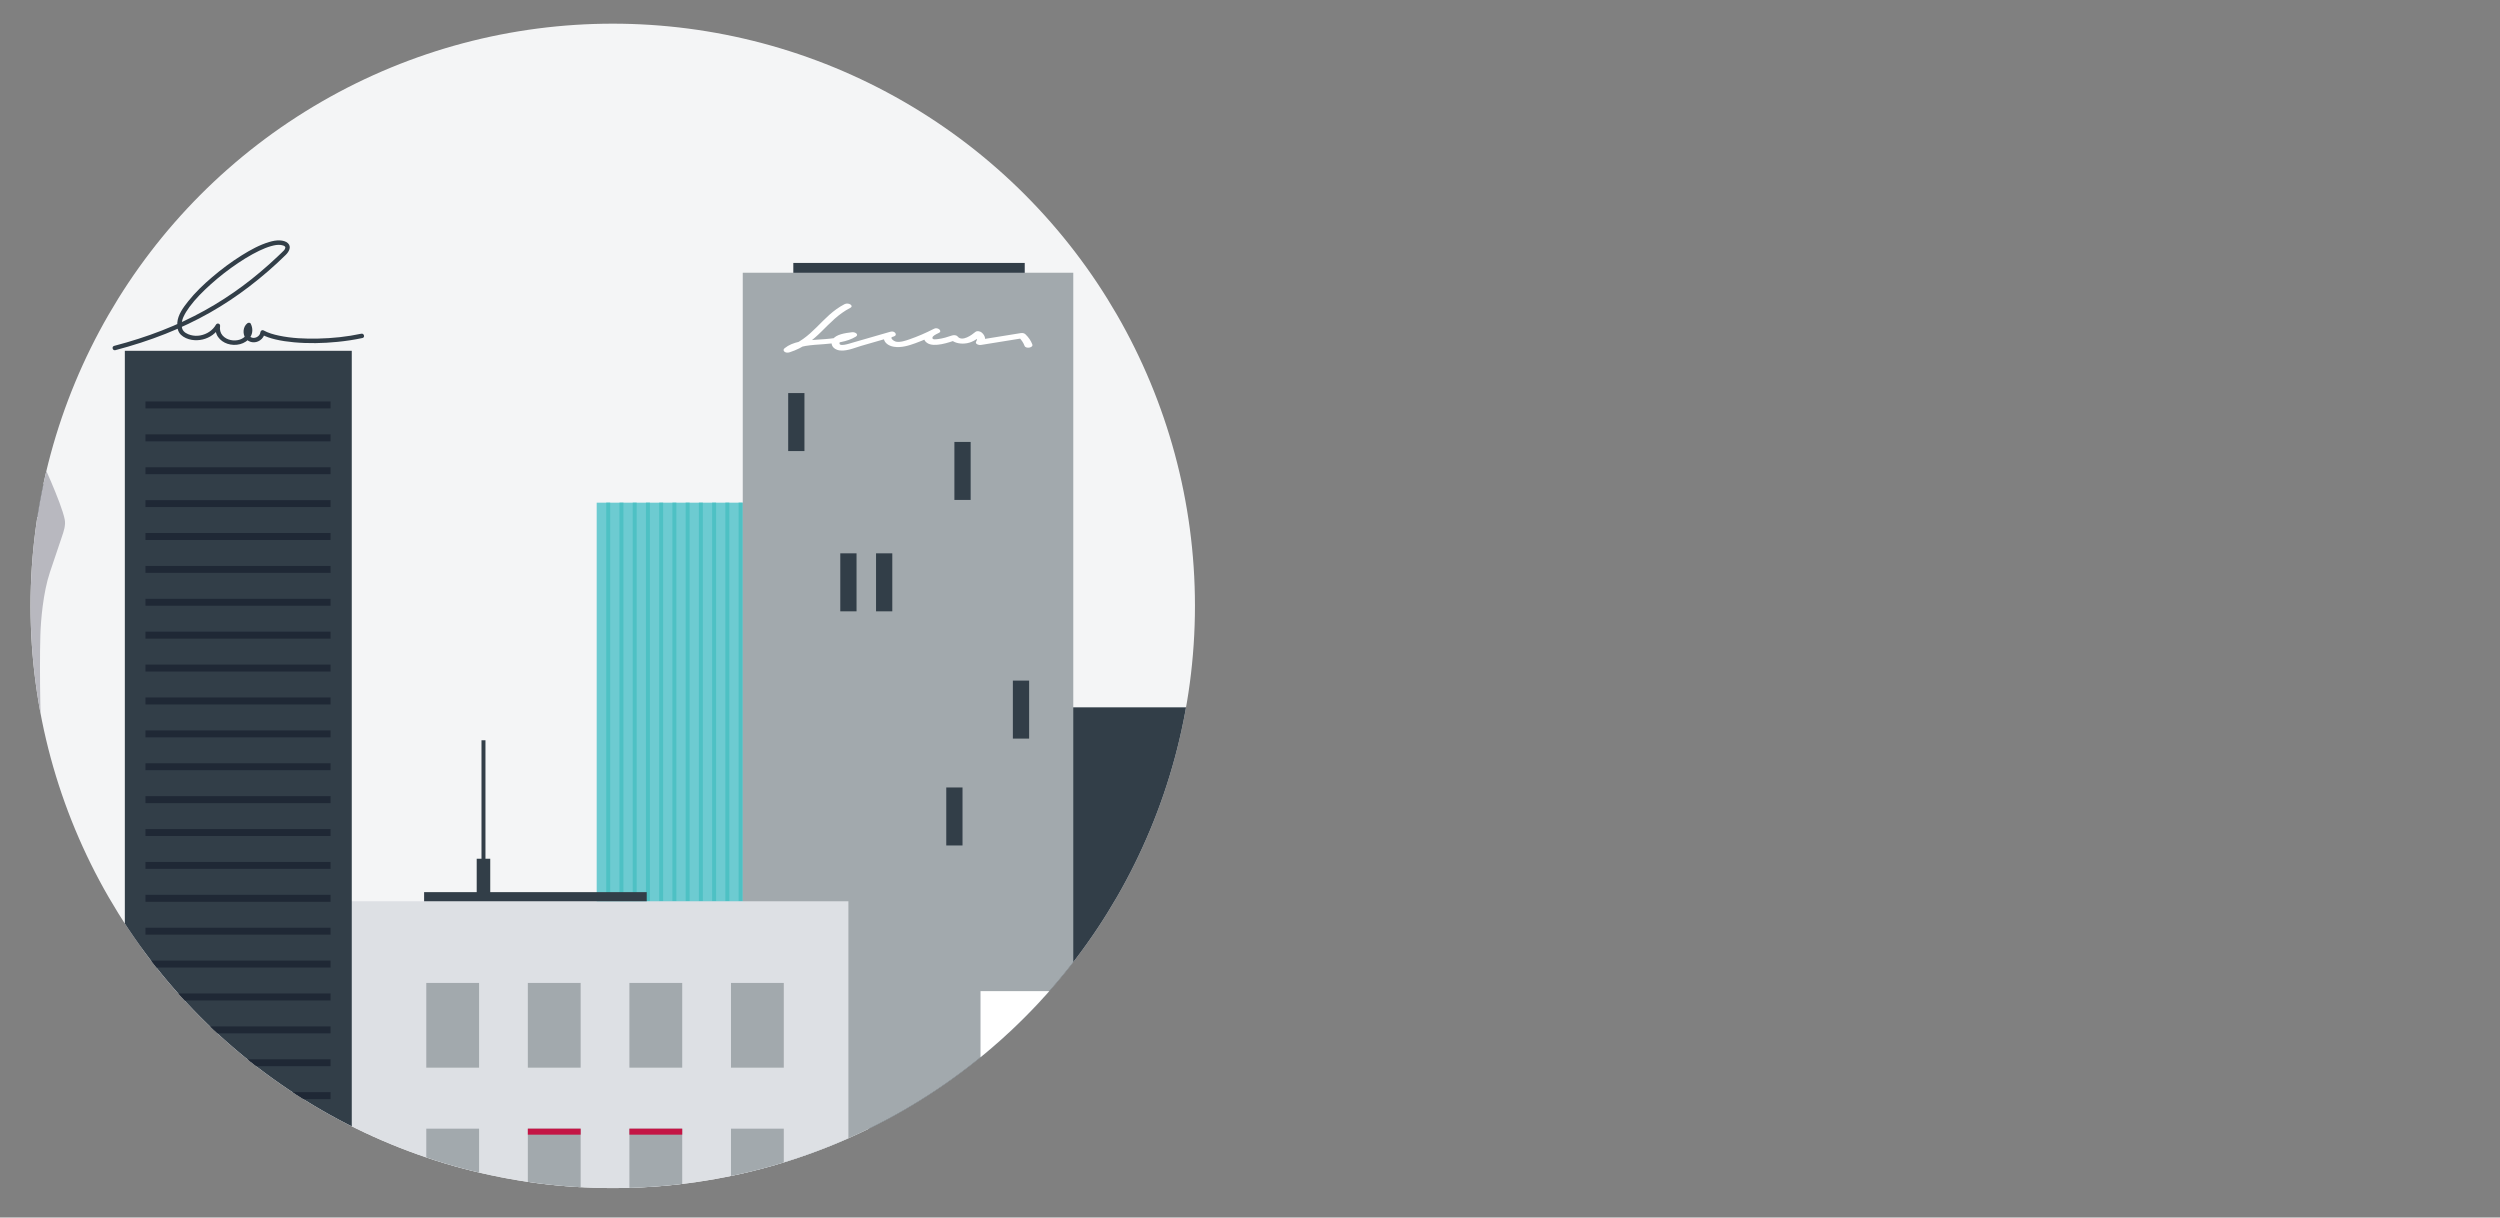 <?xml version="1.0" encoding="utf-8"?>
<!-- Generator: Adobe Illustrator 25.1.0, SVG Export Plug-In . SVG Version: 6.00 Build 0)  -->
<svg version="1.1" id="Layer_1" xmlns="http://www.w3.org/2000/svg" xmlns:xlink="http://www.w3.org/1999/xlink" x="0px" y="0px"
	 viewBox="0 0 308 150" enable-background="new 0 0 308 150" xml:space="preserve">
<rect x="0" y="0" width="308" height="150" fill="#808080" stroke="none"/>
<g>
	<defs>
		<circle id="SVGID_11_" cx="75.49" cy="74.644" r="71.728"/>
	</defs>
	<use xlink:href="#SVGID_11_"  overflow="visible" fill="#F4F5F6"/>
	<clipPath id="SVGID_2_">
		<use xlink:href="#SVGID_11_"  overflow="visible"/>
	</clipPath>
	<g clip-path="url(#SVGID_2_)">
		<g id="building">
			<rect x="107.017" y="87.144" fill="#323E48" width="42.679" height="68.863"/>
		</g>
		<path fill="#1F2835" d="M3.686,52.158L3.623,21.8h-0.49L3.071,52.158c-0.001,0.622-0.056,1.243-0.162,1.857L0.264,63.69h6.229
			l-2.644-9.675C3.742,53.402,3.688,52.781,3.686,52.158z"/>
		<path fill="#B8B8BF" d="M6.155,70.487l1.479-4.387c0.226-0.671,0.474-1.387,0.342-2.083c-0.395-2.072-3.101-7.845-3.101-7.845
			H1.882c0,0-2.707,5.785-3.101,7.86c-0.131,0.686,0.112,1.393,0.333,2.056l1.478,4.449c0.824,2.479,1.105,5.942,1.153,7.695
			c0.51,18.864-3.364,72.683-3.364,72.683h9.997c0,0-3.918-53.779-3.406-72.63C5.019,76.507,5.308,72.999,6.155,70.487z"/>
		<polygon fill="#454F59" points="1.574,93.55 5.144,93.55 5.723,106.631 1.001,106.631 		"/>
		<g>
			<rect x="190.244" y="58.376" opacity="0.64" fill="#2B3644" width="17.489" height="68.501"/>
			<g opacity="0.45">
				<rect x="196.529" y="64.057" fill="#1F2835" width="0.612" height="54.327"/>
				<rect x="200.151" y="64.057" fill="#1F2835" width="0.612" height="54.327"/>
				<rect x="203.773" y="64.057" fill="#1F2835" width="0.612" height="54.327"/>
			</g>
		</g>
		<rect x="73.513" y="61.929" fill="#6DCBD1" width="25.812" height="66.3"/>
		<g>
			<rect x="74.686" y="61.929" fill="#4EC1C4" width="0.49" height="49.106"/>
			<rect x="76.317" y="61.929" fill="#4EC1C4" width="0.49" height="49.106"/>
			<rect x="77.948" y="61.929" fill="#4EC1C4" width="0.49" height="49.106"/>
			<rect x="79.579" y="61.929" fill="#4EC1C4" width="0.49" height="49.106"/>
			<rect x="81.21" y="61.929" fill="#4EC1C4" width="0.49" height="49.106"/>
			<rect x="82.84" y="61.929" fill="#4EC1C4" width="0.49" height="49.106"/>
			<rect x="84.471" y="61.929" fill="#4EC1C4" width="0.49" height="49.106"/>
			<rect x="86.102" y="61.929" fill="#4EC1C4" width="0.49" height="49.106"/>
			<rect x="87.733" y="61.929" fill="#4EC1C4" width="0.49" height="49.106"/>
			<rect x="89.364" y="61.929" fill="#4EC1C4" width="0.49" height="49.106"/>
			<rect x="90.995" y="61.929" fill="#4EC1C4" width="0.49" height="49.106"/>
		</g>
		<rect x="97.736" y="32.391" fill="#323E48" width="28.511" height="5.007"/>
		<rect x="91.508" y="33.6" fill="#A2A9AD" width="40.72" height="139.17"/>
		<rect x="167.286" y="45.613" fill="#323E48" width="1.703" height="72.484"/>
		<g>
			<rect x="97.105" y="48.426" fill="#323E48" width="2.003" height="7.145"/>
			<rect x="117.581" y="54.447" fill="#323E48" width="2.003" height="7.145"/>
			<rect x="124.785" y="83.848" fill="#323E48" width="2.003" height="7.145"/>
			<rect x="116.58" y="97.016" fill="#323E48" width="2.003" height="7.145"/>
			<rect x="103.523" y="68.17" fill="#323E48" width="2.003" height="7.145"/>
			<rect x="107.928" y="68.17" fill="#323E48" width="2.003" height="7.145"/>
		</g>
		<path fill="#FFFFFF" d="M104.047,37.474c-2.896,1.501-3.849,4.283-7.281,5.373c0.201,0.169,0.401,0.339,0.602,0.508
			c0.996-0.806,2.662-0.843,4.122-0.954c1.429-0.109,2.864-0.265,3.951-0.929c0.391-0.239-0.029-0.593-0.483-0.541
			c-0.887,0.102-1.931,0.272-2.351,0.855c-0.314,0.436-0.163,1.062,0.522,1.309c0.905,0.327,2.164-0.253,2.97-0.485
			c1.34-0.387,2.681-0.774,4.021-1.16c0.509-0.147,0.142-0.726-0.383-0.591c-1.376,0.353-0.943,1.642,0.371,1.858
			c0.935,0.154,1.862-0.144,2.658-0.432c1.03-0.373,1.997-0.809,2.923-1.283c0.439-0.224-0.152-0.731-0.602-0.508
			c-0.788,0.39-1.774,1.126-0.862,1.757c0.857,0.593,2.703-0.071,3.566-0.362c-0.227-0.039-0.453-0.077-0.679-0.116
			c0.328,0.411,1.009,0.598,1.702,0.551c0.904-0.061,1.527-0.529,2.048-0.968c-0.26-0.022-0.52-0.044-0.78-0.065
			c0.305,0.261,0.355,0.505,0.171,0.806c-0.147,0.241,0.278,0.452,0.611,0.398c1.725-0.278,3.449-0.557,5.174-0.835
			c-0.187-0.05-0.374-0.099-0.561-0.149c0.357,0.343,0.597,0.691,0.747,1.094c0.151,0.404,1.109,0.233,0.958-0.172
			c-0.169-0.452-0.447-0.864-0.847-1.249c-0.127-0.122-0.336-0.185-0.561-0.149c-1.725,0.278-3.449,0.557-5.174,0.835
			c0.204,0.133,0.407,0.265,0.611,0.398c0.273-0.447,0.176-0.922-0.271-1.305c-0.168-0.144-0.562-0.249-0.78-0.065
			c-0.395,0.333-1.619,1.264-2.19,0.548c-0.128-0.161-0.451-0.193-0.679-0.116c-0.528,0.178-1.131,0.373-1.726,0.441
			c-0.273,0.031-0.692,0.113-0.693-0.151c0-0.239,0.465-0.442,0.717-0.568c-0.201-0.169-0.401-0.339-0.602-0.508
			c-0.925,0.473-1.911,0.905-2.951,1.264c-0.476,0.164-1.11,0.39-1.663,0.284c-0.222-0.043-0.859-0.485-0.371-0.61
			c-0.128-0.197-0.255-0.394-0.383-0.591c-1.513,0.437-3.027,0.873-4.54,1.31c-0.41,0.118-1.918,0.647-1.615-0.064
			c0.189-0.441,1.176-0.515,1.758-0.582c-0.161-0.18-0.322-0.361-0.483-0.541c-2.211,1.351-6.049,0.245-8.074,1.884
			c-0.351,0.284,0.075,0.675,0.602,0.508c3.554-1.129,4.507-3.932,7.482-5.474C105.249,37.673,104.542,37.217,104.047,37.474
			L104.047,37.474z"/>
		<g>
			<rect x="17.586" y="111.035" fill="#DDE0E4" width="86.938" height="61.735"/>
			<g>
				<g>
					<rect x="52.517" y="121.1" fill="#A2A9AD" width="6.506" height="10.436"/>
					<rect x="65.03" y="121.1" fill="#A2A9AD" width="6.506" height="10.436"/>
					<rect x="77.543" y="121.1" fill="#A2A9AD" width="6.506" height="10.436"/>
					<rect x="90.057" y="121.1" fill="#A2A9AD" width="6.506" height="10.436"/>
					<rect x="52.517" y="139.054" fill="#A2A9AD" width="6.506" height="10.436"/>
					<rect x="65.03" y="139.054" fill="#A2A9AD" width="6.506" height="10.436"/>
					<rect x="77.543" y="139.054" fill="#A2A9AD" width="6.506" height="10.436"/>
					<rect x="90.057" y="139.054" fill="#A2A9AD" width="6.506" height="10.436"/>
				</g>
				<g>
					<rect x="65.03" y="139.054" fill="#C41444" width="6.506" height="0.735"/>
					<rect x="77.543" y="139.054" fill="#C41444" width="6.506" height="0.735"/>
				</g>
			</g>
			<g>
				<rect x="52.25" y="109.91" fill="#323E48" width="27.428" height="1.125"/>
				<rect x="59.32" y="91.204" fill="#323E48" width="0.49" height="19.207"/>
			</g>
			<rect x="58.73" y="105.797" fill="#323E48" width="1.669" height="4.394"/>
		</g>
		<g id="building_1_">
			<g>
				<rect x="-86.083" y="144.741" fill="#FFFFFF" width="116.77" height="28.029"/>
			</g>
		</g>
		<rect x="15.38" y="43.218" fill="#323E48" width="27.958" height="129.552"/>
		<g>
			<rect x="17.922" y="49.461" fill="#1F2835" width="22.804" height="0.857"/>
			<rect x="17.922" y="53.513" fill="#1F2835" width="22.804" height="0.857"/>
			<rect x="17.922" y="57.565" fill="#1F2835" width="22.804" height="0.857"/>
			<rect x="17.922" y="61.617" fill="#1F2835" width="22.804" height="0.857"/>
			<rect x="17.922" y="65.669" fill="#1F2835" width="22.804" height="0.857"/>
			<rect x="17.922" y="69.721" fill="#1F2835" width="22.804" height="0.857"/>
			<rect x="17.922" y="73.773" fill="#1F2835" width="22.804" height="0.857"/>
			<rect x="17.922" y="77.825" fill="#1F2835" width="22.804" height="0.857"/>
			<rect x="17.922" y="81.877" fill="#1F2835" width="22.804" height="0.857"/>
			<rect x="17.922" y="85.929" fill="#1F2835" width="22.804" height="0.857"/>
			<rect x="17.922" y="89.981" fill="#1F2835" width="22.804" height="0.857"/>
			<rect x="17.922" y="94.033" fill="#1F2835" width="22.804" height="0.857"/>
			<rect x="17.922" y="98.085" fill="#1F2835" width="22.804" height="0.857"/>
			<rect x="17.922" y="102.137" fill="#1F2835" width="22.804" height="0.857"/>
			<rect x="17.922" y="106.189" fill="#1F2835" width="22.804" height="0.857"/>
			<rect x="17.922" y="110.241" fill="#1F2835" width="22.804" height="0.857"/>
			<rect x="17.922" y="114.293" fill="#1F2835" width="22.804" height="0.857"/>
			<rect x="17.922" y="118.345" fill="#1F2835" width="22.804" height="0.857"/>
			<rect x="17.922" y="122.397" fill="#1F2835" width="22.804" height="0.857"/>
			<rect x="17.922" y="126.449" fill="#1F2835" width="22.804" height="0.857"/>
			<rect x="17.922" y="130.501" fill="#1F2835" width="22.804" height="0.857"/>
			<rect x="17.922" y="134.553" fill="#1F2835" width="22.804" height="0.857"/>
			<rect x="17.922" y="138.605" fill="#1F2835" width="22.804" height="0.857"/>
			<rect x="17.922" y="142.657" fill="#1F2835" width="22.804" height="0.857"/>
			<rect x="17.922" y="146.709" fill="#1F2835" width="22.804" height="0.857"/>
		</g>
		<path fill="#323E48" d="M14.211,43.141c2.102-0.554,4.176-1.216,6.196-2.02c1.876-0.747,3.706-1.612,5.462-2.609
			c1.685-0.956,3.302-2.032,4.84-3.21c1.577-1.208,3.087-2.512,4.502-3.907c0.373-0.368,0.735-0.98,0.264-1.431
			c-0.252-0.242-0.637-0.323-0.976-0.346c-0.446-0.03-0.904,0.068-1.329,0.194c-1.203,0.357-2.331,0.986-3.39,1.647
			c-1.286,0.803-2.508,1.716-3.66,2.7c-1.056,0.902-2.073,1.873-2.939,2.963c-0.592,0.745-1.267,1.648-1.337,2.634
			c-0.039,0.543,0.041,1.1,0.45,1.493c0.351,0.337,0.843,0.54,1.318,0.62c0.895,0.152,1.849-0.068,2.581-0.609
			c0.361-0.267,0.666-0.597,0.886-0.99c-0.168-0.071-0.336-0.142-0.503-0.212c-0.08,0.504-0.011,1.023,0.285,1.45
			c0.283,0.408,0.697,0.69,1.165,0.846c0.978,0.326,2.22,0.075,2.81-0.824c0.33-0.503,0.316-1.109,0.06-1.638
			c-0.085-0.176-0.306-0.156-0.433-0.056c-0.52,0.413-0.59,1.243-0.24,1.787c0.397,0.616,1.22,0.711,1.807,0.308
			c0.338-0.232,0.552-0.57,0.593-0.979c-0.138,0.079-0.276,0.159-0.414,0.238c0.528,0.293,1.114,0.48,1.699,0.621
			c0.753,0.181,1.524,0.288,2.295,0.359c1.785,0.164,3.593,0.127,5.376-0.052c1.032-0.103,2.06-0.256,3.075-0.474
			c0.346-0.075,0.2-0.606-0.146-0.531c-1.749,0.377-3.539,0.561-5.327,0.6c-1.612,0.035-3.254-0.03-4.835-0.368
			c-0.651-0.139-1.297-0.32-1.857-0.631c-0.196-0.108-0.394,0.032-0.414,0.238c-0.051,0.513-0.759,0.858-1.187,0.58
			c-0.443-0.288-0.424-0.993-0.032-1.305c-0.144-0.019-0.288-0.037-0.433-0.056c0.354,0.732-0.158,1.43-0.865,1.665
			c-0.724,0.24-1.638,0.078-2.149-0.516c-0.263-0.306-0.361-0.72-0.298-1.115c0.022-0.135-0.023-0.27-0.159-0.325
			c-0.124-0.05-0.276-0.009-0.344,0.113c-0.403,0.72-1.137,1.185-1.941,1.333c-0.39,0.072-0.8,0.056-1.182-0.05
			c-0.404-0.112-0.879-0.337-1.028-0.761c-0.082-0.235-0.076-0.499-0.061-0.744c0.002-0.028,0.018-0.154,0.004-0.061
			c0.007-0.044,0.014-0.087,0.023-0.131c0.019-0.09,0.044-0.179,0.072-0.266c0.015-0.045,0.031-0.09,0.048-0.134
			c0.008-0.021,0.017-0.043,0.025-0.064c0.005-0.012,0.01-0.025,0.015-0.037c0.015-0.036-0.028,0.062,0,0.001
			c0.2-0.446,0.461-0.86,0.75-1.253c0.722-0.988,1.682-1.947,2.627-2.795c1.07-0.96,2.208-1.847,3.403-2.646
			c0.567-0.379,1.147-0.738,1.744-1.067c0.273-0.15,0.549-0.294,0.829-0.428c0.271-0.13,0.49-0.227,0.741-0.325
			c0.236-0.092,0.476-0.176,0.72-0.245c0.11-0.031,0.221-0.059,0.333-0.083c0.051-0.011,0.102-0.021,0.154-0.03
			c0.023-0.004,0.047-0.008,0.07-0.012c0.015-0.002,0.1-0.014,0.062-0.009c-0.041,0.005,0.027-0.003,0.04-0.004
			c0.025-0.003,0.05-0.005,0.076-0.007c0.049-0.004,0.098-0.007,0.146-0.009c0.088-0.003,0.177-0.001,0.265,0.007
			c0.019,0.002,0.038,0.004,0.056,0.006c0.047,0.004-0.067-0.014,0.005,0.001c0.083,0.018,0.166,0.033,0.248,0.057
			c0.146,0.044,0.326,0.121,0.296,0.302c-0.037,0.227-0.271,0.415-0.426,0.565c-0.168,0.163-0.337,0.324-0.507,0.485
			c-0.348,0.329-0.7,0.653-1.056,0.972c-0.702,0.628-1.421,1.237-2.159,1.823c-1.451,1.152-2.977,2.211-4.566,3.163
			c-1.636,0.98-3.339,1.844-5.09,2.597c-1.872,0.804-3.801,1.476-5.757,2.046c-0.505,0.147-1.012,0.287-1.521,0.421
			C13.722,42.7,13.867,43.232,14.211,43.141L14.211,43.141z"/>
		<g id="hotel">
			<rect x="120.8" y="122.108" fill="#FFFFFF" width="86.932" height="50.662"/>
			<rect x="126.487" y="130.789" opacity="0.63" fill="#757575" width="75.558" height="3.329"/>
			<rect x="126.487" y="140.059" opacity="0.63" fill="#757575" width="75.558" height="3.329"/>
			<rect x="126.487" y="149.328" opacity="0.63" fill="#757575" width="75.558" height="3.329"/>
			<g>
				<path d="M151.906,114.806h0.901v2.722h3.385v-2.722h0.901v6.587h-0.901v-3.08h-3.385v3.08h-0.901V114.806z"/>
				<path d="M163.94,115.748c0.436,0.583,0.655,1.329,0.655,2.237c0,0.983-0.25,1.801-0.749,2.453
					c-0.586,0.765-1.421,1.148-2.506,1.148c-1.013,0-1.81-0.335-2.39-1.004c-0.517-0.646-0.776-1.462-0.776-2.448
					c0-0.891,0.221-1.653,0.664-2.287c0.568-0.813,1.408-1.22,2.52-1.22C162.521,114.627,163.381,115,163.94,115.748z
					 M163.153,119.946c0.351-0.564,0.527-1.212,0.527-1.945c0-0.775-0.203-1.399-0.608-1.871c-0.405-0.473-0.959-0.709-1.661-0.709
					c-0.682,0-1.237,0.234-1.668,0.702c-0.431,0.468-0.646,1.158-0.646,2.071c0,0.73,0.185,1.345,0.554,1.846
					c0.369,0.501,0.968,0.752,1.796,0.752C162.234,120.792,162.802,120.51,163.153,119.946z"/>
				<path d="M170.446,114.806v0.785h-2.22v5.802h-0.901v-5.802h-2.219v-0.785H170.446z"/>
				<path d="M171.352,114.806h4.78v0.807h-3.91v2h3.614v0.762h-3.614v2.233h3.977v0.785h-4.847V114.806z"/>
				<path d="M177.392,114.806h0.892v5.802h3.304v0.785h-4.197V114.806z"/>
			</g>
		</g>
	</g>
</g>
</svg>
